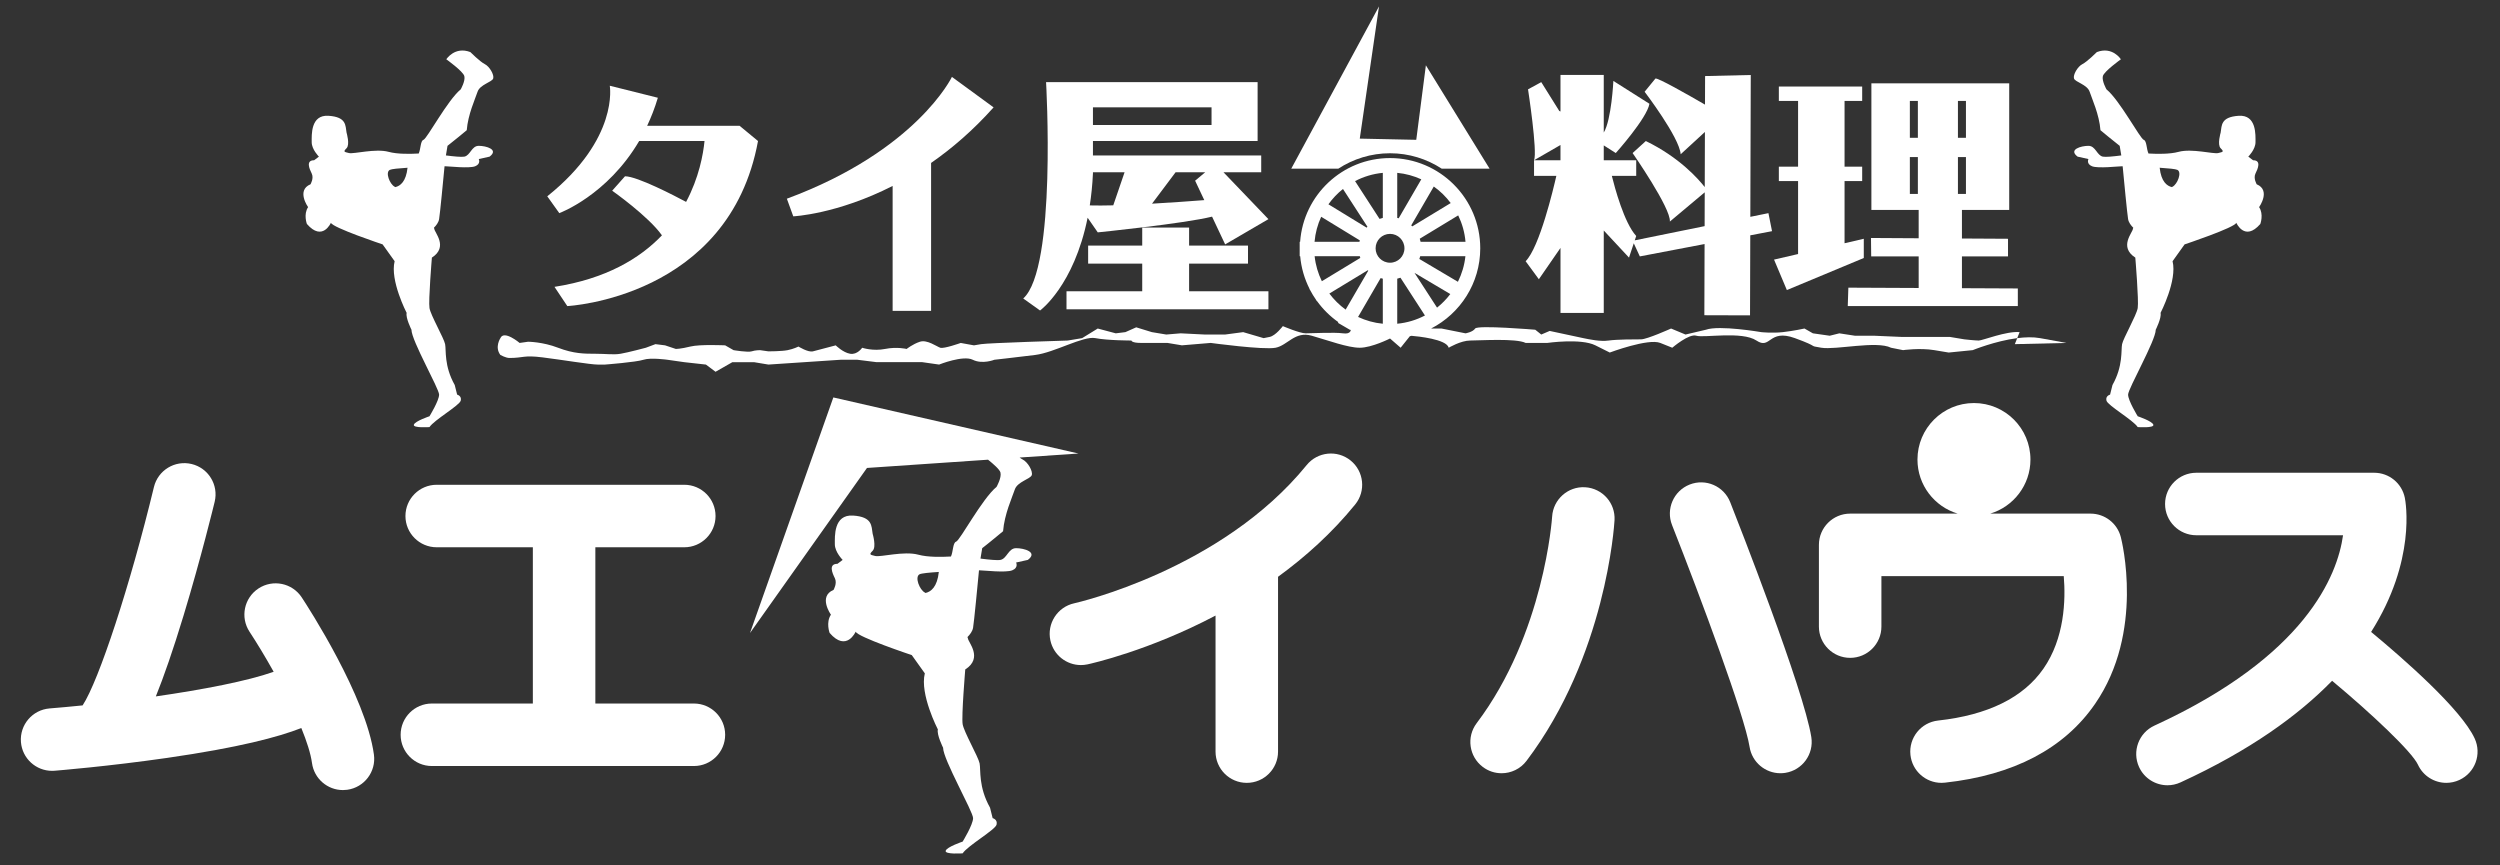 <?xml version="1.0" encoding="utf-8"?>
<!-- Generator: Adobe Illustrator 16.0.0, SVG Export Plug-In . SVG Version: 6.00 Build 0)  -->
<!DOCTYPE svg PUBLIC "-//W3C//DTD SVG 1.1//EN" "http://www.w3.org/Graphics/SVG/1.1/DTD/svg11.dtd">
<svg version="1.1" id="レイヤー_2" xmlns="http://www.w3.org/2000/svg" xmlns:xlink="http://www.w3.org/1999/xlink" x="0px"
	 y="0px" width="520px" height="180px" viewBox="0 0 520 180" enable-background="new 0 0 520 180" xml:space="preserve">
<rect x="0" y="0" width="520" height="180" fill="#333333" stroke="none"/>
<path fill="#FFFFFF" d="M97.083,27.083c0.25-3.25,1.75-6.5,2.25-8s3-2,3.25-2.75s-0.75-2.5-1.75-3s-3-2.5-3-2.5
	c-3.25-1.25-5,1.5-5,1.5s3.5,2.5,3.75,3.5s-0.75,2.75-0.75,2.75c-2.75,2.25-7,10.25-7.75,10.5c-0.645,0.215-0.554,1.9-0.99,2.848
	c-1.759,0.095-4.406,0.158-6.26-0.348c-2.75-0.75-7.25,0.5-8.25,0.25s-1.25-0.25-0.5-1s0-3.25,0-3.25c-0.25-1.5,0-3.25-3.75-3.5
	s-3.5,4-3.5,5.5s1.5,3,1.5,3l-1,0.75c-1.75,0-1,1.75-0.5,2.75s-0.25,2.25-0.25,2.25c-3,1.25-0.5,4.75-0.5,4.75
	c-1,1.5-0.25,3.5-0.25,3.5c3.25,3.75,5-0.25,5-0.25c0.25,1,10.75,4.5,10.75,4.5l2.5,3.5c-1,4,2.5,10.75,2.5,10.75
	c-0.25,1,1,3.5,1,3.5c0,2.25,5.75,12.25,5.75,13.5s-2,4.5-2,4.5s-3,1-3.25,1.75s3.25,0.5,3.25,0.5c1-1.5,6.25-4.5,6.5-5.5
	s-0.75-1.25-0.75-1.25l-0.5-2c-2.25-4-1.75-7.25-2-8.5s-3-6-3.25-7.5s0.5-10.5,0.5-10.5c3.5-2.25,0.5-5.25,0.5-6
	c0-0.045-0.029-0.117-0.078-0.207c0.486-0.486,0.964-1.109,1.078-1.793c0.197-1.184,0.861-8.123,1.132-10.999
	c0.039-0.001,0.095-0.001,0.118-0.001c0.75,0,5,0.5,6.25,0s0.75-1.5,0.75-1.5l2.25-0.5c2-1.5-0.75-2.25-2.25-2.25s-1.75,2-3,2.25
	c-0.597,0.119-2.219-0.047-3.833-0.253l0.333-1.997C94.083,29.583,97.083,27.083,97.083,27.083z M82.216,38.921
	c-0.045-0.029-0.101-0.072-0.133-0.088c-1-0.5-2-3-1-3.5c0.362-0.182,1.873-0.329,3.684-0.444
	C84.465,37.767,83.26,38.69,82.216,38.921z"/>
<path fill="#FFFFFF" d="M440.896,30.333l0.333,1.997c-1.614,0.206-3.236,0.372-3.833,0.253c-1.25-0.25-1.5-2.25-3-2.25
	s-4.25,0.75-2.25,2.25l2.25,0.5c0,0-0.5,1,0.75,1.5s5.5,0,6.25,0c0.023,0,0.078,0,0.117,0.001c0.271,2.876,0.936,9.815,1.133,10.999
	c0.113,0.684,0.592,1.307,1.078,1.793c-0.049,0.09-0.078,0.162-0.078,0.207c0,0.75-3,3.75,0.5,6c0,0,0.75,9,0.5,10.5
	s-3,6.25-3.25,7.5s0.25,4.5-2,8.5l-0.5,2c0,0-1,0.25-0.75,1.25s5.5,4,6.5,5.5c0,0,3.5,0.25,3.25-0.5s-3.25-1.75-3.25-1.75
	s-2-3.25-2-4.5s5.75-11.25,5.75-13.5c0,0,1.25-2.5,1-3.5c0,0,3.5-6.75,2.5-10.75l2.5-3.5c0,0,10.5-3.5,10.75-4.5c0,0,1.75,4,5,0.25
	c0,0,0.75-2-0.25-3.5c0,0,2.5-3.5-0.5-4.75c0,0-0.75-1.25-0.25-2.25s1.25-2.75-0.5-2.75l-1-0.75c0,0,1.5-1.5,1.5-3
	s0.25-5.75-3.5-5.5s-3.5,2-3.75,3.5c0,0-0.75,2.5,0,3.25s0.5,0.75-0.5,1s-5.5-1-8.25-0.25c-1.854,0.506-4.5,0.442-6.26,0.348
	c-0.436-0.947-0.346-2.633-0.99-2.848c-0.75-0.25-5-8.25-7.75-10.5c0,0-1-1.75-0.75-2.75s3.75-3.5,3.75-3.5s-1.75-2.75-5-1.5
	c0,0-2,2-3,2.5s-2,2.25-1.75,3s2.75,1.25,3.25,2.75s2,4.75,2.25,8C436.896,27.083,439.896,29.583,440.896,30.333z M449.212,34.889
	c1.811,0.115,3.322,0.263,3.684,0.444c1,0.5,0,3-1,3.5c-0.032,0.016-0.088,0.059-0.133,0.088
	C450.719,38.69,449.514,37.767,449.212,34.889z"/>
<g>
	<path fill="#FFFFFF" d="M212.709,95.573c-0.183-0.092-0.402-0.24-0.631-0.406l12.255-0.834l-51-11.667L156,131.667l24.333-34.334
		l25.179-1.717c1.098,0.875,2.429,2.043,2.585,2.67c0.271,1.084-0.814,2.982-0.814,2.982c-2.984,2.441-7.596,11.123-8.409,11.395
		c-0.7,0.232-0.602,2.062-1.075,3.09c-1.909,0.104-4.78,0.172-6.792-0.377c-2.984-0.814-7.867,0.543-8.952,0.271
		s-1.356-0.271-0.542-1.086s0-3.527,0-3.527c-0.271-1.627,0-3.525-4.069-3.797c-4.069-0.271-3.798,4.34-3.798,5.969
		c0,1.627,1.627,3.254,1.627,3.254l-1.085,0.814c-1.899,0-1.085,1.898-0.542,2.984c0.542,1.084-0.271,2.441-0.271,2.441
		c-3.255,1.355-0.542,5.154-0.542,5.154c-1.085,1.627-0.271,3.797-0.271,3.797c3.526,4.07,5.425-0.271,5.425-0.271
		c0.271,1.086,11.665,4.883,11.665,4.883l2.712,3.799c-1.085,4.34,2.713,11.664,2.713,11.664c-0.271,1.086,1.085,3.797,1.085,3.797
		c0,2.441,6.239,13.293,6.239,14.65c0,1.355-2.17,4.883-2.17,4.883s-3.255,1.084-3.527,1.898c-0.271,0.812,3.527,0.543,3.527,0.543
		c1.085-1.629,6.782-4.883,7.053-5.969c0.271-1.086-0.814-1.355-0.814-1.355l-0.542-2.172c-2.441-4.34-1.899-7.865-2.17-9.223
		c-0.271-1.355-3.255-6.51-3.526-8.139c-0.271-1.627,0.542-11.393,0.542-11.393c3.798-2.441,0.542-5.697,0.542-6.51
		c0-0.049-0.032-0.127-0.085-0.225c0.527-0.527,1.046-1.205,1.17-1.945c0.214-1.285,0.934-8.814,1.229-11.934
		c0.042-0.002,0.103-0.004,0.128-0.004c0.814,0,5.425,0.543,6.782,0c1.356-0.541,0.813-1.627,0.813-1.627l2.441-0.543
		c2.17-1.627-0.813-2.441-2.441-2.441c-1.627,0-1.898,2.17-3.255,2.441c-0.647,0.131-2.408-0.051-4.159-0.273l0.361-2.168
		c1.085-0.812,4.34-3.525,4.34-3.525c0.271-3.527,1.899-7.053,2.441-8.682c0.542-1.627,3.255-2.17,3.526-2.984
		C214.879,98.015,213.794,96.114,212.709,95.573z M192.508,123.339c-0.049-0.033-0.109-0.08-0.145-0.096
		c-1.085-0.543-2.17-3.256-1.085-3.799c0.393-0.195,2.033-0.355,3.997-0.48C194.948,122.085,193.641,123.089,192.508,123.339z"/>
	<path fill="#FFFFFF" d="M62.763,124.261c-1.973-3-6.003-3.83-9.002-1.859c-3,1.975-3.831,6.004-1.858,9.004
		c1.465,2.227,3.246,5.154,5.017,8.324c-5.423,1.928-14.736,3.713-24.507,5.123c1.678-4.156,3.577-9.609,5.766-16.818
		c3.637-11.979,6.359-23.203,6.473-23.674c0.844-3.49-1.301-7.002-4.791-7.846c-3.489-0.844-7.002,1.301-7.845,4.791
		c-4.953,20.484-11.459,40.281-14.834,45.416c-2.401,0.246-4.711,0.457-6.87,0.631c-3.578,0.289-6.246,3.424-5.958,7.002
		c0.274,3.4,3.118,5.979,6.472,5.979c0.175,0,0.352-0.008,0.529-0.021c0.452-0.037,11.219-0.912,23.407-2.67
		c14.928-2.156,23.113-4.332,27.912-6.213c1.125,2.756,1.948,5.291,2.219,7.281c0.444,3.26,3.232,5.623,6.432,5.623
		c0.292,0,0.589-0.02,0.887-0.061c3.557-0.484,6.047-3.762,5.562-7.318C76.122,144.843,64.125,126.331,62.763,124.261z"/>
	<path fill="#FFFFFF" d="M144.333,146.333h-20.5v-32.5h18.5c3.59,0,6.5-2.91,6.5-6.5s-2.91-6.5-6.5-6.5h-51.5
		c-3.59,0-6.5,2.91-6.5,6.5s2.91,6.5,6.5,6.5h20v32.5h-21c-3.59,0-6.5,2.91-6.5,6.5s2.91,6.5,6.5,6.5h54.5c3.59,0,6.5-2.91,6.5-6.5
		S147.923,146.333,144.333,146.333z"/>
	<path fill="#FFFFFF" d="M280.932,95.788c-2.786-2.264-6.88-1.84-9.144,0.945c-17.736,21.83-47.933,28.658-48.331,28.746
		c-3.505,0.76-5.734,4.215-4.979,7.721c0.657,3.049,3.352,5.133,6.348,5.133c0.453,0,0.914-0.047,1.375-0.146
		c0.833-0.18,12.747-2.834,26.631-10.148v28.295c0,3.59,2.91,6.5,6.5,6.5s6.5-2.91,6.5-6.5V119.97
		c5.667-4.125,11.207-9.086,16.045-15.039C284.142,102.146,283.718,98.052,280.932,95.788z"/>
	<path fill="#FFFFFF" d="M329.718,101.349c-3.566-0.221-6.655,2.52-6.873,6.1c-0.015,0.24-1.635,24.365-15.696,42.965
		c-2.165,2.863-1.599,6.939,1.265,9.104c1.173,0.889,2.55,1.316,3.915,1.316c1.968,0,3.912-0.891,5.189-2.58
		c16.501-21.824,18.238-48.904,18.305-50.047C336.028,104.626,333.297,101.562,329.718,101.349z"/>
	<path fill="#FFFFFF" d="M359.879,104.446c-1.317-3.34-5.093-4.977-8.433-3.66c-3.339,1.318-4.978,5.094-3.659,8.434
		c5.924,15.008,15.107,39.678,16.125,46.127c0.506,3.203,3.27,5.486,6.413,5.486c0.337,0,0.679-0.025,1.021-0.08
		c3.546-0.561,5.967-3.889,5.407-7.434C375.188,143.397,361.441,108.403,359.879,104.446z"/>
	<path fill="#FFFFFF" d="M434.833,106.833h-20.866c4.839-1.455,8.366-5.939,8.366-11.25c0-6.49-5.261-11.75-11.75-11.75
		s-11.75,5.26-11.75,11.75c0,5.311,3.527,9.795,8.366,11.25h-22.366c-3.59,0-6.5,2.91-6.5,6.5v17c0,3.59,2.91,6.5,6.5,6.5
		s6.5-2.91,6.5-6.5v-10.5h37.928c0.418,5.008,0.164,12.932-4.235,19.26c-4.183,6.016-11.551,9.643-21.901,10.779
		c-3.568,0.391-6.144,3.602-5.752,7.17c0.365,3.328,3.181,5.791,6.453,5.791c0.236,0,0.477-0.014,0.717-0.039
		c14.309-1.57,24.815-7.084,31.23-16.387c10.317-14.963,5.56-33.91,5.352-34.709C440.38,108.833,437.794,106.833,434.833,106.833z"
		/>
	<path fill="#FFFFFF" d="M514.734,153.608c-2.822-6.115-14.776-16.564-21.543-22.166c9.423-14.873,7.182-27.064,7.011-27.906
		c-0.615-3.027-3.278-5.203-6.369-5.203h-37c-3.59,0-6.5,2.91-6.5,6.5s2.91,6.5,6.5,6.5h30.521
		c-1.178,8.367-7.73,25.127-39.234,39.592c-3.262,1.498-4.692,5.357-3.194,8.621c1.095,2.383,3.449,3.789,5.911,3.789
		c0.907,0,1.83-0.191,2.709-0.596c14.479-6.648,24.544-13.971,31.531-21.133c8.193,6.82,16.613,14.76,17.854,17.449
		c1.097,2.379,3.448,3.779,5.905,3.779c0.912,0,1.838-0.193,2.72-0.602C514.816,160.729,516.239,156.868,514.734,153.608z"/>
</g>
<g>
	<path fill="#FFFFFF" d="M289.125,31.878c3.967,0,7.656,1.186,10.755,3.205h9.953l-13.25-21.5l-2,15.5l-11.75-0.25l4-27.5
		l-18.25,33.75h9.787C281.469,33.063,285.159,31.878,289.125,31.878z"/>
	<path fill="#FFFFFF" d="M132.946,29.333h13.595c-0.271,2.751-1.136,7.595-3.832,12.662c-2.273-1.215-10.152-5.329-12.709-5.329
		l-2.667,3c0,0,7.549,5.318,10.35,9.286c-4.642,4.848-11.669,9.045-22.35,10.714l2.667,4c0,0,33.667-1.667,39.667-34.333
		l-3.833-3.168h-19.224c0.839-1.785,1.596-3.72,2.224-5.832l-10-2.5c0,0,2,11-13,23l2.5,3.5
		C116.333,44.333,126.283,40.683,132.946,29.333z"/>
	<path fill="#FFFFFF" d="M185.667,38.677v25.989h8V33.89c4.297-2.984,8.722-6.763,13-11.557L198,15.999
		c0,0-7.333,15.334-34.333,25.334L165,44.999C165,44.999,174.079,44.583,185.667,38.677z"/>
	<polygon fill="#FFFFFF" points="221.833,60.583 221.833,64.333 263.833,64.333 263.833,60.583 247.333,60.583 247.333,54.833 
		259.583,54.833 259.583,51.083 247.333,51.083 247.333,47.333 237.583,47.333 237.583,51.083 226.333,51.083 226.333,54.833 
		237.583,54.833 237.583,60.583 	"/>
	<path fill="#FFFFFF" d="M216.333,64.583c0,0,7.034-5.107,9.893-19.295l2.107,3.045c0,0,17.955-1.816,23.777-3.273l2.723,5.773
		l9-5.25l-9.344-9.75h7.844v-3.5h-35v-3h34.25v-12.25h-44c0,0,2.25,38.75-4.75,45L216.333,64.583z M227.333,22.33H252v3.667h-24.667
		V22.33z M244.521,35.833h6.163l-2.1,1.75l1.907,4.042c-2.744,0.214-6.743,0.505-10.868,0.739L244.521,35.833z M227.333,36.083
		v-0.25h6.579l-2.353,6.877c-1.815,0.045-3.486,0.055-4.883,0.016C226.989,40.679,227.221,38.474,227.333,36.083z"/>
	<path fill="#FFFFFF" d="M320.083,58.083l4.5-6.518v13.518h9V47.944l5.25,5.639l0.992-2.977l1.258,2.727l13.469-2.572l-0.046,14.807
		l9.5,0.029l0.052-16.65l4.525-0.863l-0.75-3.75l-3.764,0.766l0.091-29.502l-9.501,0.221l-0.019,5.941
		c-3.651-2.117-9.784-5.602-10.308-5.426l-2.25,2.75c0,0,7.25,9.5,7.5,13l5.04-4.638l-0.035,11.47
		c-1.305-1.674-5.257-6.184-12.255-9.582l-2.75,2.5c0,0,8,11.5,7.75,14.25l7.252-6.082l-0.021,7.033l-14.533,2.957l0.303-0.908
		c-2.504-2.713-4.483-10.121-5.07-12.5h5.07v-3.25h-6.75v-3.092l2.5,1.592c0,0,6.5-7.25,7-10.25l-7.5-4.75c0,0-0.386,8.083-2,10.74
		v-11.99h-9v7.606l-0.25-0.106l-3.75-6l-2.75,1.5c0,0,2,13,1.25,14.75l5.5-3.174v3.174h-5.5v3.25h4.639
		c-0.593,2.611-3.489,14.851-6.389,17.75L320.083,58.083z"/>
	<polygon fill="#FFFFFF" points="369,53.999 371.667,60.333 387.667,53.665 387.667,49.665 383.667,50.595 383.667,37.666 
		387.333,37.666 387.333,34.666 383.667,34.666 383.667,20.999 387.333,20.999 387.333,17.999 370,17.999 370,20.999 374,20.999 
		374,34.666 370,34.666 370,37.666 374,37.666 374,52.839 	"/>
	<path fill="#FFFFFF" d="M389.166,49.499l0.042,3.834h9.875v6.568l-14.625-0.068l-0.125,3.832h35.375v-3.666l-11.625-0.055v-6.611
		h9.583v-3.668l-9.583-0.055v-5.945h9.833V17.333h-28.667v26.332h9.834v5.893L389.166,49.499z M398.916,40.332h-1.667v-7.667h1.667
		V40.332z M398.916,28.665h-1.667v-7.666h1.667V28.665z M407.249,20.999h1.667v7.666h-1.667V20.999z M407.249,32.665h1.667v7.667
		h-1.667V32.665z"/>
	<path fill="#FFFFFF" d="M411.583,70.833c-0.75,0-3-0.25-3-0.25l-3-0.5h-5.5h-2.5h-2l-5.75-0.25h-4l-3.25-0.5l-2,0.5l-3.5-0.5
		l-1.75-1c0,0-2.25,0.5-4.5,0.75s-4.5,0-4.5,0s-8.75-1.5-11.5-0.5l-4.25,1l-3-1.25c0,0-5,2.25-6.25,2.25s-5,0-6.75,0.25
		s-4-0.25-5.25-0.5s-7-1.5-7-1.5l-1.75,0.75l-1.25-1c0,0-12-1-12.5-0.25s-2,1-2,1l-5-1h-2.163
		c6.06-3.116,10.222-9.419,10.222-16.688c0-10.349-8.419-18.768-18.767-18.768c-9.892,0-18,7.697-18.698,17.412h-0.094v3h0.108
		c0.211,2.418,0.888,4.697,1.931,6.767l-0.025,0.017l0.166,0.273c0.359,0.684,0.758,1.342,1.196,1.973l0.192,0.318l0.031-0.02
		c1.23,1.699,2.729,3.186,4.447,4.39l-0.084,0.145l2.594,1.507l0.08-0.138c0,0,0.113,1.062-1.637,0.812s-6.5,0-7.75,0
		s-4.75-1.5-4.75-1.5s-1.5,2-2.75,2.25s-1.25,0.25-1.25,0.25l-4.25-1.25l-3.75,0.5h-4.25l-5-0.25l-3,0.25l-3-0.5l-3.25-1l-2.25,1
		l-2,0.25l-3.75-1l-3.25,2l-3,0.5c0,0-16.5,0.5-18,0.75s-1.5,0.25-1.5,0.25l-2.75-0.5c0,0-3.5,1.25-4.25,1s-2.75-1.75-4.25-1.25
		s-2.75,1.5-2.75,1.5s-2-0.5-4.5,0s-4.75-0.25-4.75-0.25s-1,1.5-2.5,1.25s-3-1.75-3-1.75s-3.75,1-4.75,1.25s-3-1-3-1
		s-1,0.5-2.25,0.75s-4,0.25-4,0.25l-1.75-0.25c0,0-1,0-1.75,0.25s-3.75-0.25-3.75-0.25l-1.75-1c0,0-5.25-0.25-7.25,0.25
		s-3,0.5-3,0.5l-2.25-0.75l-2-0.25l-2,0.75c0,0-3.75,1-5.25,1.25s-3,0-5.25,0s-4.5,0-7.75-1.25s-6.25-1.25-6.25-1.25l-1.75,0.25
		c0,0-3.25-2.75-4-1c0,0-1.25,1.875,0,3.5c0,0,1.125,0.625,1.875,0.625c3,0,2.875-0.625,6.875-0.125s10,1.5,11.5,1.5s1.5,0,1.5,0
		s6.5-0.5,8-1s5,0,5,0l3.5,0.5l4.5,0.5l2,1.5l3.5-2h4.5l3,0.5l15-1h3.5l4,0.5h9.5l3.5,0.5c0,0,5-2,7-1s4.5,0,4.5,0s4.5-0.5,8.5-1
		s10-4,12.5-3.5s7.5,0.5,7.5,0.5s0,0.5,2,0.5s5.5,0,5.5,0l3,0.5l6-0.5c0,0,11,1.5,13.5,1s4-3.5,7.5-2.5s7.5,2.5,10,2.5
		s6.292-1.921,6.292-1.921l2.208,1.921l1.913-2.392c0.116-0.026,0.229-0.06,0.344-0.088c1.29,0.106,7.297,0.695,7.743,2.48
		c0,0,2.5-1.5,4.5-1.5s9.5-0.5,11.5,0.5h4.5c0,0,7-1,10,0.5s3,1.5,3,1.5s8-3,10.5-2s2.5,1,2.5,1s3.5-3,5-2.5s9.5-1,12.5,1
		s2.5-2.5,8-0.5s2.5,1.5,5.5,2s11.5-1.5,14.5,0l2.5,0.5c0,0,3.5-0.5,6.5,0s3,0.5,3,0.5l5-0.5c0,0,4.618-1.897,9.249-2.497
		l0.501-1.253C417.333,68.833,412.333,70.833,411.583,70.833z M298.904,63.989l-4.688-7.236l7.448,4.41
		C300.863,62.216,299.939,63.167,298.904,63.989z M303.246,58.614l-8.019-4.749c0.068-0.188,0.128-0.38,0.18-0.575h9.397
		C304.606,55.187,304.058,56.976,303.246,58.614z M303.307,44.8c0.817,1.688,1.349,3.535,1.517,5.49h-9.342
		c-0.046-0.217-0.104-0.43-0.171-0.639L303.307,44.8z M301.747,42.237l-7.992,4.848c-0.07-0.071-0.146-0.137-0.219-0.205
		l4.694-8.084C299.575,39.753,300.76,40.915,301.747,42.237z M290.625,35.954c1.771,0.168,3.452,0.639,5.005,1.346l-4.705,8.104
		c-0.099-0.029-0.199-0.054-0.3-0.078V35.954z M287.625,35.954v9.371c-0.232,0.056-0.459,0.123-0.681,0.203l-5.091-7.859
		C283.611,36.751,285.559,36.149,287.625,35.954z M279.339,39.306l5.088,7.854c-0.059,0.062-0.114,0.125-0.171,0.189l-7.944-4.856
		C277.169,41.294,278.187,40.221,279.339,39.306z M274.805,45.087L282.843,50c-0.025,0.097-0.054,0.192-0.074,0.29h-9.342
		C273.585,48.446,274.064,46.696,274.805,45.087z M274.946,58.495c-0.779-1.605-1.309-3.354-1.502-5.205h9.398
		c0.031,0.119,0.061,0.239,0.099,0.355L274.946,58.495z M279.894,64.399c-1.291-0.938-2.432-2.064-3.388-3.342l7.993-4.849
		c0.031,0.032,0.064,0.062,0.098,0.095L279.894,64.399z M287.625,67.336c-1.825-0.173-3.554-0.669-5.146-1.413l4.691-8.078
		c0.148,0.047,0.301,0.084,0.454,0.119V67.336z M286.124,51.646c0-1.657,1.344-3,3.001-3s3,1.343,3,3c0,1.656-1.343,3-3,3
		S286.124,53.302,286.124,51.646z M290.625,67.336v-9.372c0.229-0.055,0.453-0.121,0.673-0.199l5.091,7.859
		C294.633,66.54,292.688,67.14,290.625,67.336z"/>
	<path fill="#FFFFFF" d="M429.833,71.333c0,0,0,0-5.5-1c-1.446-0.263-3.1-0.21-4.751,0.003l-0.499,1.247L429.833,71.333z"/>
</g>
</svg>
